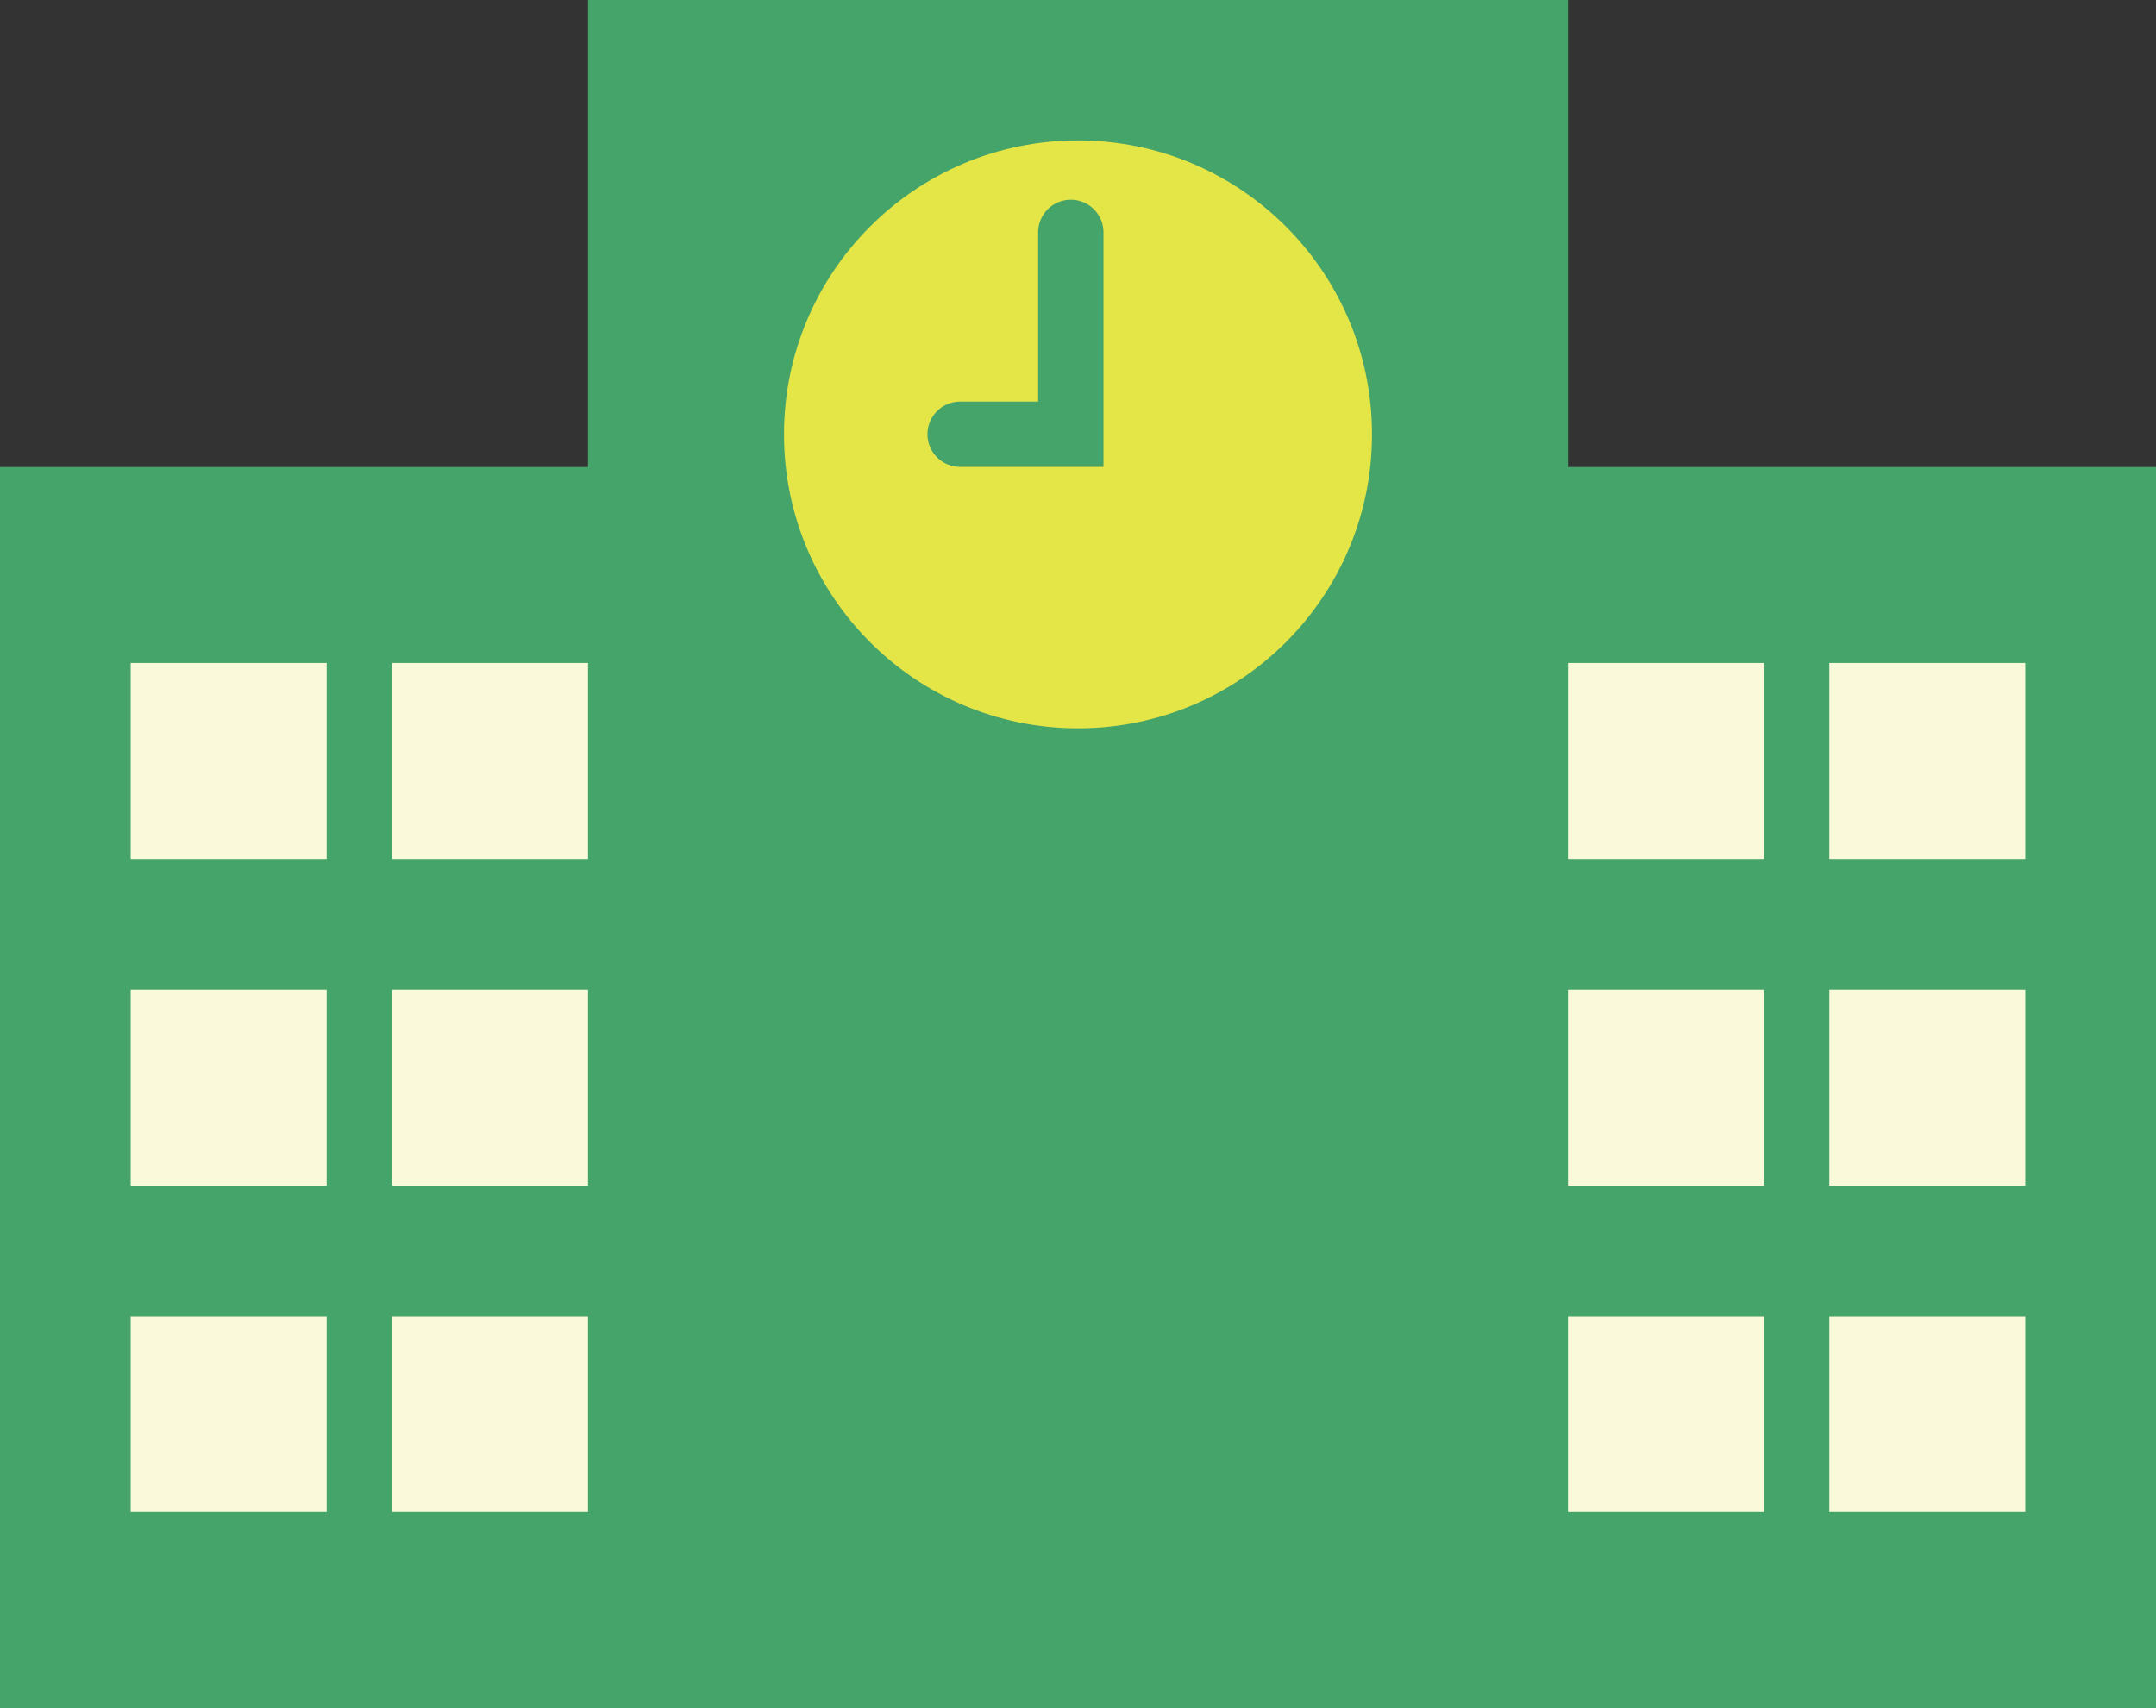 <svg xmlns="http://www.w3.org/2000/svg" width="33" height="26.15" viewBox="0 0 33 26.15"><rect x="0" y="0" width="33" height="26.15" fill="#333333" stroke="none"/><g transform="translate(-567 -38.85)"><rect width="33" height="19" transform="translate(567 46)" fill="#45a46a"/><path d="M0,0H15V10.15H0Z" transform="translate(576 38.85)" fill="#45a46a"/><circle cx="4.5" cy="4.5" r="4.5" transform="translate(579 41)" fill="#e4e547"/><path d="M-14245.489-22383.412h-2.194a.5.5,0,0,1-.5-.5.5.5,0,0,1,.5-.5h1.194v-2.59a.5.5,0,0,1,.5-.5.5.5,0,0,1,.5.5Z" transform="translate(14829.379 22429.41)" fill="#45a46a"/><rect width="3" height="3" transform="translate(569 49)" fill="#fafada"/><rect width="3" height="3" transform="translate(591 49)" fill="#fafada"/><rect width="3" height="3" transform="translate(569 54)" fill="#fafada"/><rect width="3" height="3" transform="translate(591 54)" fill="#fafada"/><rect width="3" height="3" transform="translate(569 59)" fill="#fafada"/><rect width="3" height="3" transform="translate(591 59)" fill="#fafada"/><rect width="3" height="3" transform="translate(573 49)" fill="#fafada"/><rect width="3" height="3" transform="translate(595 49)" fill="#fafada"/><rect width="3" height="3" transform="translate(573 54)" fill="#fafada"/><rect width="3" height="3" transform="translate(595 54)" fill="#fafada"/><rect width="3" height="3" transform="translate(573 59)" fill="#fafada"/><rect width="3" height="3" transform="translate(595 59)" fill="#fafada"/></g></svg>